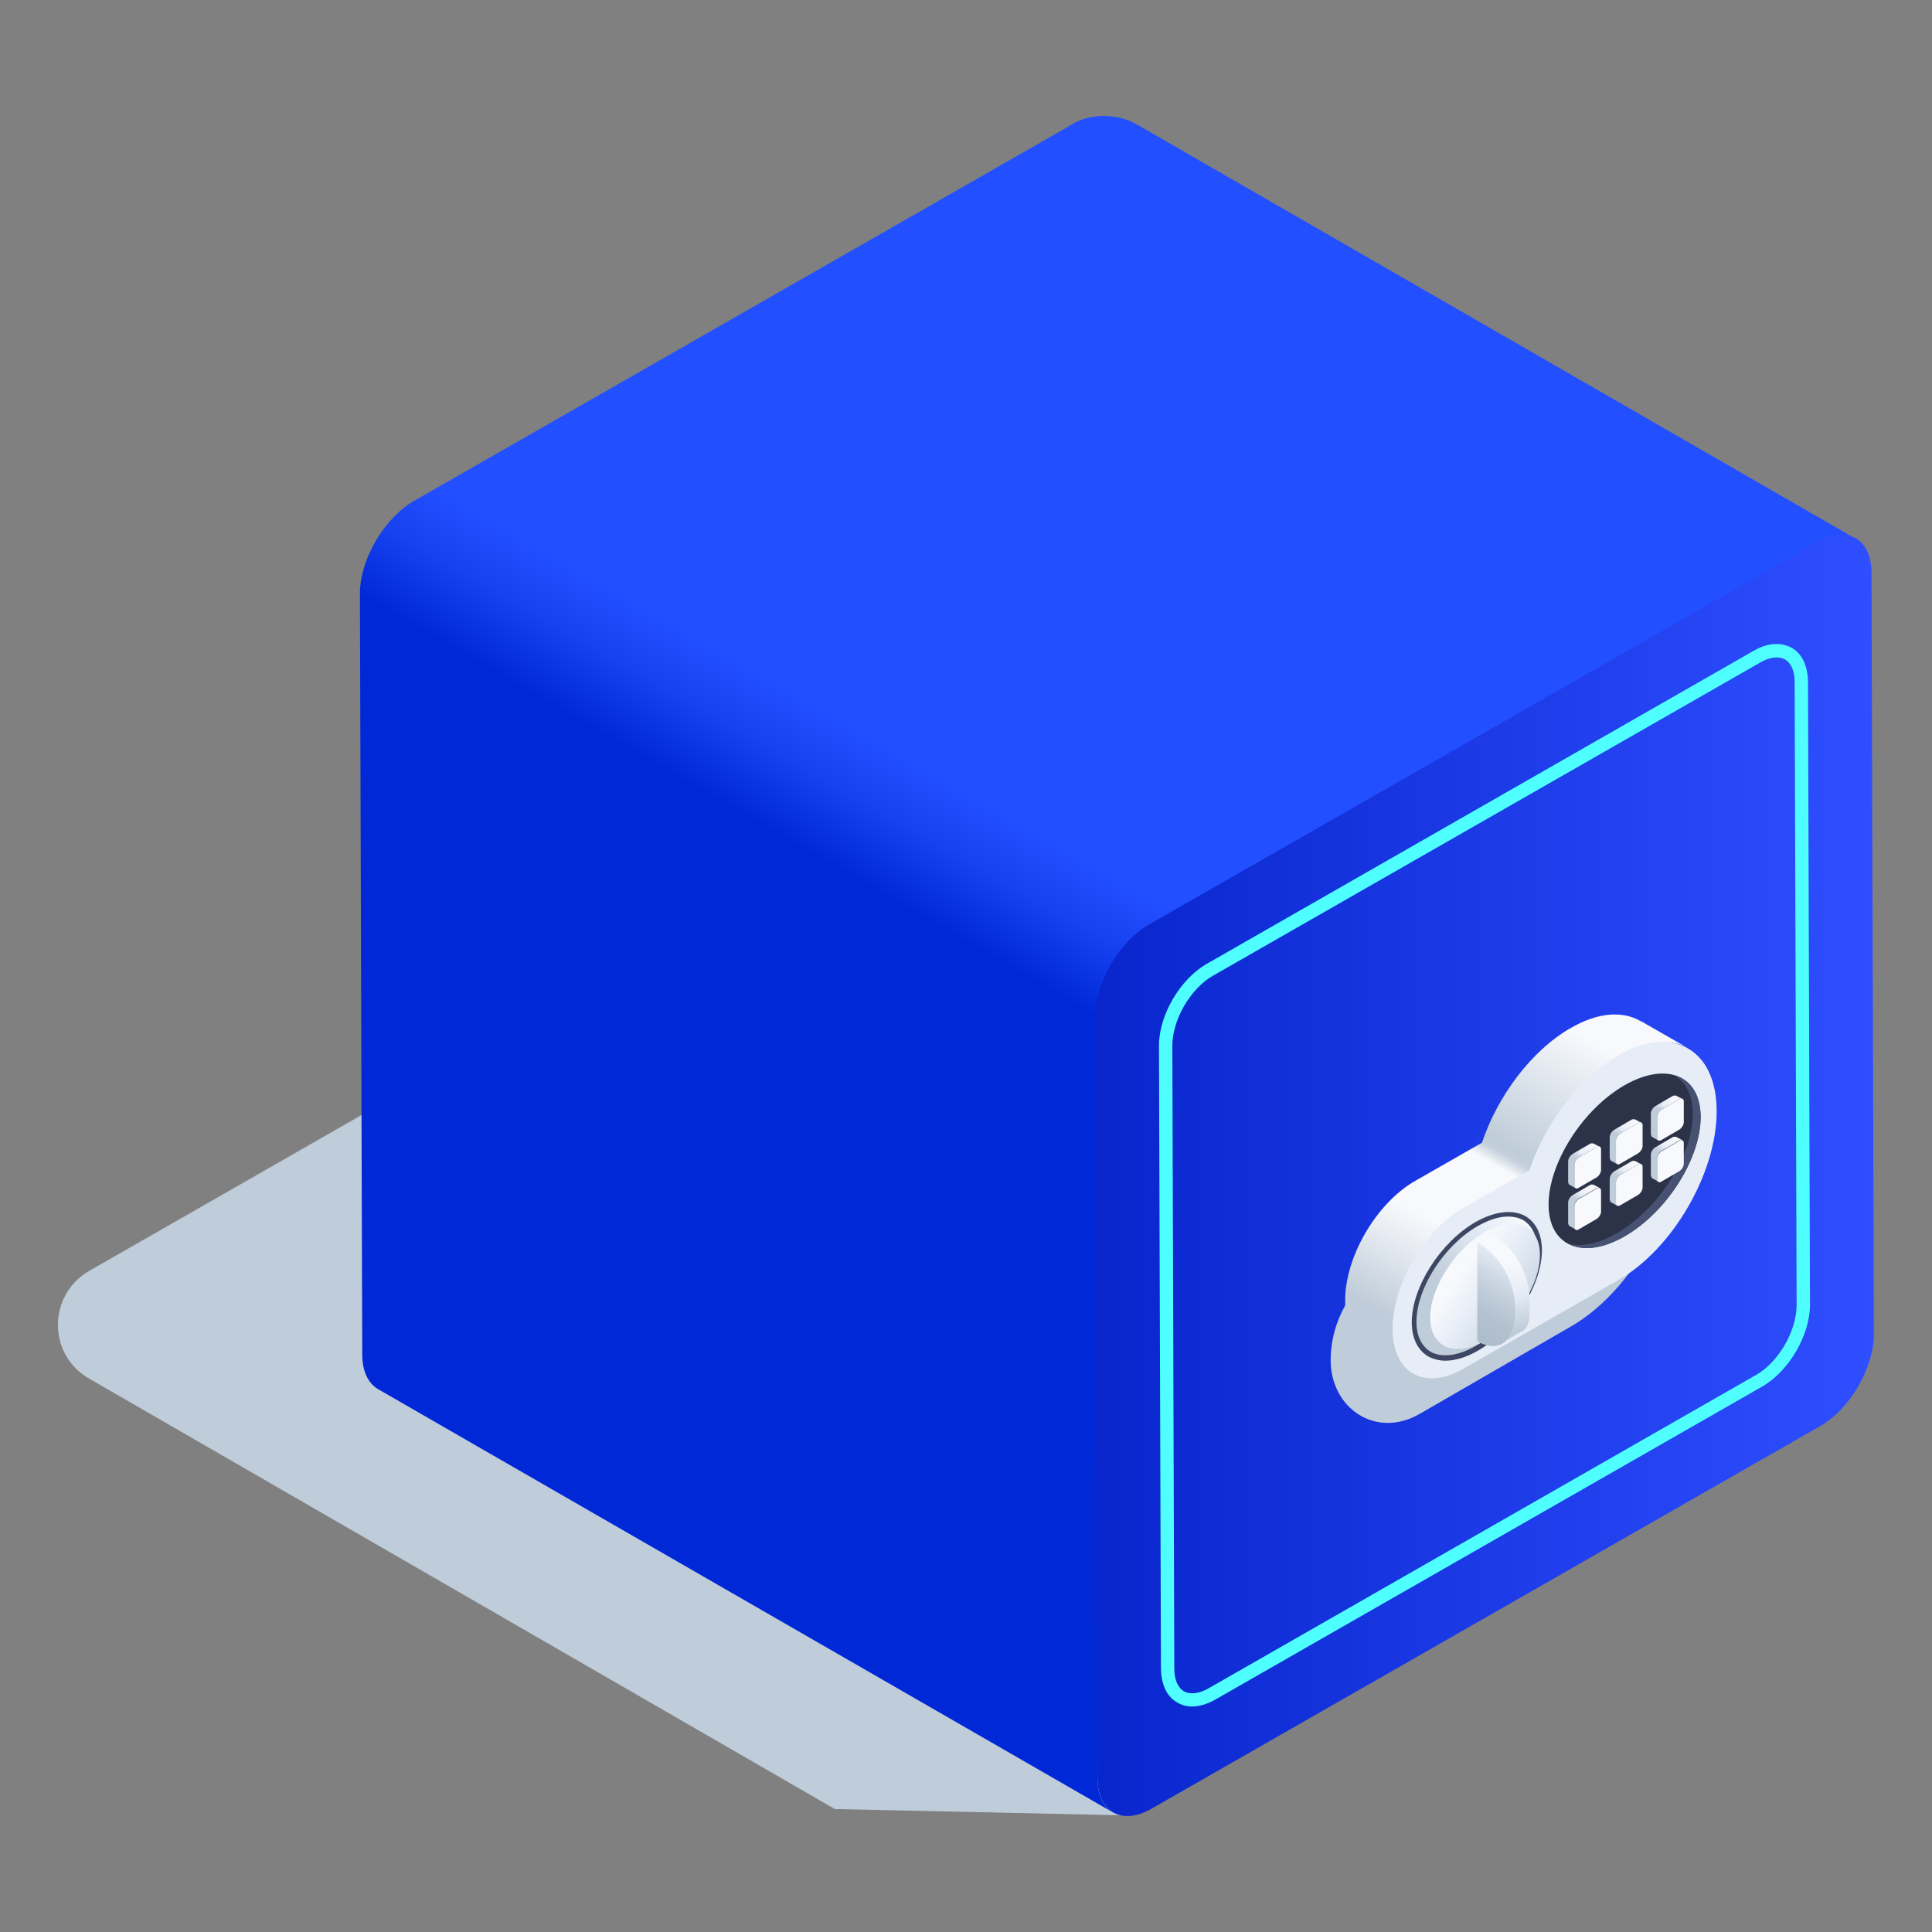 <svg width="44" height="44" viewBox="0 0 44 44" fill="none" xmlns="http://www.w3.org/2000/svg">
<rect x="0" y="0" width="44" height="44" fill="#808080" stroke="none"/>
<g style="mix-blend-mode:multiply">
<path d="M25.512 41.341L19.014 41.2L2.029 31.396C1.083 30.856 1.083 29.494 2.029 28.945L20.969 18.106L25.512 41.341Z" fill="#BFCCD9"/>
</g>
<path d="M25.86 2.816C25.441 2.595 24.816 2.542 24.307 2.896L9.428 11.408C8.75 11.797 8.197 12.744 8.197 13.514L8.25 30.847C8.25 31.228 8.384 31.502 8.607 31.635L25.351 41.279C25.128 41.156 24.994 40.881 24.994 40.501L25.164 23.158C25.164 22.38 25.628 21.672 26.306 21.282L41.381 12.354C41.72 12.16 42.033 12.142 42.256 12.266L25.86 2.816Z" fill="url(#paint0_linear_239_4415)"/>
<path d="M41.39 12.346C42.069 11.956 42.622 12.266 42.622 13.045L42.676 30.378C42.676 31.157 42.131 32.095 41.444 32.484L26.226 41.191C25.548 41.58 24.994 41.271 24.994 40.492L24.941 23.158C24.941 22.38 25.485 21.442 26.173 21.052L41.39 12.346Z" fill="url(#paint1_linear_239_4415)"/>
<path d="M27.154 38.864C27.029 38.864 26.922 38.837 26.815 38.775C26.574 38.643 26.449 38.368 26.44 38.006L26.395 23.813C26.395 23.123 26.869 22.309 27.476 21.955L39.935 14.823C40.257 14.637 40.56 14.62 40.801 14.752C41.042 14.885 41.167 15.159 41.176 15.522L41.221 29.715C41.221 30.405 40.747 31.219 40.141 31.573L27.681 38.705C27.493 38.811 27.315 38.864 27.154 38.864ZM40.087 15.089L27.627 22.22C27.11 22.512 26.699 23.229 26.699 23.813L26.744 38.006C26.744 38.253 26.824 38.439 26.967 38.519C27.11 38.598 27.315 38.572 27.529 38.448L39.989 31.316C40.507 31.024 40.917 30.308 40.917 29.724L40.872 15.531C40.872 15.283 40.792 15.097 40.649 15.018C40.507 14.938 40.301 14.965 40.087 15.089Z" fill="url(#paint2_linear_239_4415)"/>
<g style="mix-blend-mode:multiply">
<path d="M35.758 24.724C37.088 23.963 38.177 24.574 38.177 26.087C38.177 27.6 37.106 29.449 35.776 30.21L32.331 32.201C31.331 32.776 30.305 32.068 30.305 30.98C30.305 29.892 31.001 28.998 31.956 28.458L33.589 27.529C33.973 26.379 34.803 25.273 35.758 24.724Z" fill="#BFCCD9"/>
</g>
<path d="M37.365 23.256C36.954 23.017 36.392 23.052 35.767 23.415C34.874 23.928 34.107 24.963 33.75 26.025L32.233 26.892C31.349 27.396 30.626 28.626 30.635 29.635C30.635 30.14 30.813 30.493 31.099 30.653L32.179 31.272C31.893 31.104 31.795 30.723 31.795 30.219C31.795 29.21 32.456 28.06 33.339 27.556L34.892 26.68C35.249 25.618 35.981 24.609 36.874 24.096C37.498 23.742 38.025 23.627 38.436 23.866L37.356 23.247L37.365 23.256Z" fill="url(#paint3_linear_239_4415)"/>
<path d="M36.847 24.034C38.087 23.326 39.096 23.892 39.096 25.308C39.096 26.715 38.096 28.441 36.865 29.148L33.321 31.175C32.438 31.679 31.715 31.272 31.715 30.263C31.715 29.255 32.429 28.025 33.312 27.52L34.83 26.653C35.187 25.591 35.954 24.556 36.847 24.043V24.034Z" fill="#E6EDF7"/>
<path d="M38.731 25.441C38.731 26.388 37.954 27.609 36.999 28.157C36.044 28.706 35.268 28.379 35.268 27.432C35.268 26.485 36.044 25.264 36.999 24.715C37.954 24.167 38.731 24.494 38.731 25.441Z" fill="#2C3247"/>
<path d="M38.123 24.485C38.391 24.636 38.552 24.937 38.552 25.37C38.552 26.317 37.775 27.538 36.82 28.087C36.392 28.334 35.999 28.405 35.696 28.317C36.017 28.494 36.481 28.458 36.999 28.157C37.954 27.609 38.73 26.397 38.73 25.441C38.73 24.919 38.498 24.583 38.123 24.485Z" fill="#475273"/>
<path d="M35.856 26.998V26.529C35.856 26.467 35.901 26.397 35.954 26.361L36.365 26.122C36.365 26.122 36.419 26.105 36.436 26.122L36.294 26.043C36.294 26.043 36.249 26.034 36.222 26.043L35.812 26.282C35.758 26.317 35.713 26.388 35.713 26.45V26.919C35.713 26.919 35.722 26.972 35.74 26.981L35.883 27.06C35.883 27.06 35.856 27.025 35.856 26.998Z" fill="url(#paint4_linear_239_4415)"/>
<path d="M35.955 27.051L36.365 26.812C36.419 26.777 36.463 26.706 36.463 26.644V26.175C36.463 26.113 36.419 26.087 36.365 26.122L35.955 26.361C35.901 26.397 35.856 26.467 35.856 26.529V26.998C35.856 27.06 35.901 27.087 35.955 27.051Z" fill="#F7F9FC"/>
<path d="M36.803 26.45V25.981C36.803 25.919 36.847 25.848 36.901 25.813L37.311 25.574C37.311 25.574 37.365 25.556 37.383 25.574L37.24 25.494C37.24 25.494 37.195 25.485 37.168 25.494L36.758 25.733C36.704 25.768 36.66 25.839 36.66 25.901V26.37C36.66 26.37 36.669 26.423 36.686 26.432L36.829 26.512C36.829 26.512 36.803 26.476 36.803 26.45Z" fill="url(#paint5_linear_239_4415)"/>
<path d="M36.9 26.503L37.311 26.264C37.364 26.229 37.409 26.158 37.409 26.096V25.627C37.409 25.565 37.364 25.538 37.311 25.574L36.9 25.813C36.847 25.848 36.802 25.919 36.802 25.981V26.45C36.802 26.512 36.847 26.538 36.9 26.503Z" fill="#F7F9FC"/>
<path d="M37.739 25.91V25.441C37.739 25.379 37.784 25.308 37.838 25.273L38.248 25.034C38.248 25.034 38.302 25.016 38.32 25.034L38.177 24.954C38.177 24.954 38.132 24.945 38.105 24.954L37.695 25.193C37.641 25.229 37.597 25.299 37.597 25.361V25.83C37.597 25.83 37.606 25.883 37.623 25.892L37.766 25.972C37.766 25.972 37.739 25.936 37.739 25.91Z" fill="url(#paint6_linear_239_4415)"/>
<path d="M37.838 25.963L38.248 25.724C38.302 25.689 38.347 25.618 38.347 25.556V25.087C38.347 25.025 38.302 24.999 38.248 25.034L37.838 25.273C37.784 25.308 37.74 25.379 37.74 25.441V25.91C37.74 25.972 37.784 25.998 37.838 25.963Z" fill="#F7F9FC"/>
<path d="M35.856 27.936V27.467C35.856 27.405 35.901 27.334 35.954 27.299L36.365 27.06C36.365 27.06 36.419 27.043 36.436 27.06L36.294 26.981C36.294 26.981 36.249 26.972 36.222 26.981L35.812 27.22C35.758 27.255 35.713 27.326 35.713 27.388V27.857C35.713 27.857 35.722 27.91 35.74 27.919L35.883 27.998C35.883 27.998 35.856 27.963 35.856 27.936Z" fill="url(#paint7_linear_239_4415)"/>
<path d="M35.955 27.998L36.365 27.759C36.419 27.724 36.463 27.653 36.463 27.591V27.122C36.463 27.06 36.419 27.034 36.365 27.069L35.955 27.308C35.901 27.343 35.856 27.414 35.856 27.476V27.945C35.856 28.007 35.901 28.034 35.955 27.998Z" fill="#F7F9FC"/>
<path d="M36.803 27.396V26.927C36.803 26.866 36.847 26.795 36.901 26.759L37.311 26.52C37.311 26.52 37.365 26.503 37.383 26.52L37.24 26.441C37.24 26.441 37.195 26.432 37.168 26.441L36.758 26.68C36.704 26.715 36.66 26.786 36.66 26.848V27.317C36.66 27.317 36.669 27.37 36.686 27.379L36.829 27.458C36.829 27.458 36.803 27.423 36.803 27.396Z" fill="url(#paint8_linear_239_4415)"/>
<path d="M36.9 27.45L37.311 27.211C37.364 27.175 37.409 27.105 37.409 27.043V26.574C37.409 26.512 37.364 26.485 37.311 26.52L36.9 26.759C36.847 26.795 36.802 26.866 36.802 26.927V27.396C36.802 27.458 36.847 27.485 36.9 27.45Z" fill="#F7F9FC"/>
<path d="M37.739 26.848V26.379C37.739 26.317 37.784 26.246 37.838 26.211L38.248 25.972C38.248 25.972 38.302 25.954 38.32 25.972L38.177 25.892C38.177 25.892 38.132 25.883 38.105 25.892L37.695 26.131C37.641 26.166 37.597 26.237 37.597 26.299V26.768C37.597 26.768 37.606 26.821 37.623 26.83L37.766 26.91C37.766 26.91 37.739 26.874 37.739 26.848Z" fill="url(#paint9_linear_239_4415)"/>
<path d="M37.838 26.91L38.248 26.671C38.302 26.636 38.347 26.565 38.347 26.503V26.034C38.347 25.972 38.302 25.945 38.248 25.981L37.838 26.22C37.784 26.255 37.74 26.326 37.74 26.388V26.857C37.74 26.919 37.784 26.945 37.838 26.91Z" fill="#F7F9FC"/>
<path d="M35.071 28.476C35.071 29.263 34.428 30.263 33.643 30.715C32.849 31.166 32.215 30.9 32.215 30.113C32.215 29.325 32.858 28.326 33.643 27.874C34.437 27.423 35.071 27.688 35.071 28.476Z" fill="url(#paint10_linear_239_4415)"/>
<path d="M32.92 30.989C32.777 30.989 32.643 30.953 32.527 30.892C32.286 30.75 32.152 30.476 32.152 30.113C32.152 29.317 32.804 28.29 33.607 27.83C34.044 27.582 34.455 27.538 34.741 27.697C34.982 27.839 35.116 28.113 35.116 28.476C35.116 29.272 34.464 30.299 33.661 30.759C33.402 30.909 33.143 30.989 32.92 30.989ZM34.348 27.706C34.143 27.706 33.911 27.777 33.661 27.919C32.884 28.361 32.259 29.343 32.259 30.104C32.259 30.423 32.376 30.662 32.581 30.785C32.831 30.927 33.206 30.883 33.607 30.653C34.384 30.21 35.008 29.228 35.008 28.467C35.008 28.149 34.892 27.91 34.687 27.786C34.589 27.733 34.473 27.706 34.348 27.706Z" fill="#3D4663"/>
<path d="M35.071 28.582C35.071 29.263 34.509 30.139 33.821 30.529C33.134 30.927 32.572 30.688 32.572 30.007C32.572 29.325 33.134 28.449 33.821 28.06C34.509 27.662 35.071 27.901 35.071 28.582Z" fill="url(#paint11_linear_239_4415)"/>
<path d="M34.66 30.316L34.161 30.617C34.339 30.511 34.464 30.246 34.464 29.936C34.464 29.317 34.196 28.609 33.652 28.299L33.982 28.113C34.526 28.423 34.848 29.051 34.839 29.671C34.839 29.98 34.839 30.228 34.66 30.325V30.316Z" fill="url(#paint12_linear_239_4415)"/>
<path d="M33.652 28.299C34.196 28.609 34.518 29.237 34.509 29.856C34.509 30.476 34.188 30.856 33.643 30.547V28.308L33.652 28.299Z" fill="url(#paint13_linear_239_4415)"/>
<defs>
<linearGradient id="paint0_linear_239_4415" x1="16.979" y1="26.759" x2="33.718" y2="-2.477" gradientUnits="userSpaceOnUse">
<stop offset="0.21" stop-color="#0028D7"/>
<stop offset="0.26" stop-color="#1742F2"/>
<stop offset="0.3" stop-color="#224FFF"/>
</linearGradient>
<linearGradient id="paint1_linear_239_4415" x1="24.941" y1="26.768" x2="42.676" y2="26.768" gradientUnits="userSpaceOnUse">
<stop stop-color="#0926CD"/>
<stop offset="1" stop-color="#2F4EFF"/>
</linearGradient>
<linearGradient id="paint2_linear_239_4415" x1="26.404" y1="26.768" x2="41.212" y2="26.768" gradientUnits="userSpaceOnUse">
<stop stop-color="#4FFFFF"/>
<stop offset="0.96" stop-color="#4FFFFF"/>
</linearGradient>
<linearGradient id="paint3_linear_239_4415" x1="31.813" y1="31.069" x2="36.544" y2="22.795" gradientUnits="userSpaceOnUse">
<stop offset="0.09" stop-color="#BFCCD9"/>
<stop offset="0.13" stop-color="#C9D4DF"/>
<stop offset="0.27" stop-color="#EAEEF4"/>
<stop offset="0.34" stop-color="#F7F9FC"/>
<stop offset="0.53" stop-color="#F7F9FC"/>
<stop offset="0.56" stop-color="#C7D2DE"/>
<stop offset="0.57" stop-color="#C0CDDA"/>
<stop offset="0.58" stop-color="#BFCCD9"/>
<stop offset="0.9" stop-color="#F7F9FC"/>
</linearGradient>
<linearGradient id="paint4_linear_239_4415" x1="36.597" y1="25.967" x2="36.05" y2="26.921" gradientUnits="userSpaceOnUse">
<stop stop-color="#E6EDF7"/>
<stop offset="0.02" stop-color="#ECF1F9"/>
<stop offset="0.05" stop-color="#F4F7FB"/>
<stop offset="0.11" stop-color="#F7F9FC"/>
<stop offset="0.31" stop-color="#F4F6FB"/>
<stop offset="0.46" stop-color="#EAF0F8"/>
<stop offset="0.5" stop-color="#E6EDF7"/>
<stop offset="0.56" stop-color="#D2DCE7"/>
<stop offset="0.62" stop-color="#C3D0DC"/>
<stop offset="0.67" stop-color="#BFCCD9"/>
</linearGradient>
<linearGradient id="paint5_linear_239_4415" x1="37.535" y1="25.421" x2="36.987" y2="26.375" gradientUnits="userSpaceOnUse">
<stop stop-color="#E6EDF7"/>
<stop offset="0.02" stop-color="#ECF1F9"/>
<stop offset="0.05" stop-color="#F4F7FB"/>
<stop offset="0.11" stop-color="#F7F9FC"/>
<stop offset="0.31" stop-color="#F4F6FB"/>
<stop offset="0.46" stop-color="#EAF0F8"/>
<stop offset="0.5" stop-color="#E6EDF7"/>
<stop offset="0.56" stop-color="#D2DCE7"/>
<stop offset="0.62" stop-color="#C3D0DC"/>
<stop offset="0.67" stop-color="#BFCCD9"/>
</linearGradient>
<linearGradient id="paint6_linear_239_4415" x1="38.48" y1="24.879" x2="37.932" y2="25.833" gradientUnits="userSpaceOnUse">
<stop stop-color="#E6EDF7"/>
<stop offset="0.02" stop-color="#ECF1F9"/>
<stop offset="0.05" stop-color="#F4F7FB"/>
<stop offset="0.11" stop-color="#F7F9FC"/>
<stop offset="0.31" stop-color="#F4F6FB"/>
<stop offset="0.46" stop-color="#EAF0F8"/>
<stop offset="0.5" stop-color="#E6EDF7"/>
<stop offset="0.56" stop-color="#D2DCE7"/>
<stop offset="0.62" stop-color="#C3D0DC"/>
<stop offset="0.67" stop-color="#BFCCD9"/>
</linearGradient>
<linearGradient id="paint7_linear_239_4415" x1="36.595" y1="26.906" x2="36.048" y2="27.86" gradientUnits="userSpaceOnUse">
<stop stop-color="#E6EDF7"/>
<stop offset="0.02" stop-color="#ECF1F9"/>
<stop offset="0.05" stop-color="#F4F7FB"/>
<stop offset="0.11" stop-color="#F7F9FC"/>
<stop offset="0.31" stop-color="#F4F6FB"/>
<stop offset="0.46" stop-color="#EAF0F8"/>
<stop offset="0.5" stop-color="#E6EDF7"/>
<stop offset="0.56" stop-color="#D2DCE7"/>
<stop offset="0.62" stop-color="#C3D0DC"/>
<stop offset="0.67" stop-color="#BFCCD9"/>
</linearGradient>
<linearGradient id="paint8_linear_239_4415" x1="37.541" y1="26.365" x2="36.993" y2="27.319" gradientUnits="userSpaceOnUse">
<stop stop-color="#E6EDF7"/>
<stop offset="0.02" stop-color="#ECF1F9"/>
<stop offset="0.05" stop-color="#F4F7FB"/>
<stop offset="0.11" stop-color="#F7F9FC"/>
<stop offset="0.31" stop-color="#F4F6FB"/>
<stop offset="0.46" stop-color="#EAF0F8"/>
<stop offset="0.5" stop-color="#E6EDF7"/>
<stop offset="0.56" stop-color="#D2DCE7"/>
<stop offset="0.62" stop-color="#C3D0DC"/>
<stop offset="0.67" stop-color="#BFCCD9"/>
</linearGradient>
<linearGradient id="paint9_linear_239_4415" x1="38.478" y1="25.819" x2="37.931" y2="26.773" gradientUnits="userSpaceOnUse">
<stop stop-color="#E6EDF7"/>
<stop offset="0.02" stop-color="#ECF1F9"/>
<stop offset="0.05" stop-color="#F4F7FB"/>
<stop offset="0.11" stop-color="#F7F9FC"/>
<stop offset="0.31" stop-color="#F4F6FB"/>
<stop offset="0.46" stop-color="#EAF0F8"/>
<stop offset="0.5" stop-color="#E6EDF7"/>
<stop offset="0.56" stop-color="#D2DCE7"/>
<stop offset="0.62" stop-color="#C3D0DC"/>
<stop offset="0.67" stop-color="#BFCCD9"/>
</linearGradient>
<linearGradient id="paint10_linear_239_4415" x1="33.25" y1="29.679" x2="35.25" y2="27.653" gradientUnits="userSpaceOnUse">
<stop stop-color="#BFCCD9"/>
<stop offset="0.57" stop-color="#E6EDF7"/>
<stop offset="0.63" stop-color="#EAF0F8"/>
<stop offset="0.84" stop-color="#F7F9FC"/>
</linearGradient>
<linearGradient id="paint11_linear_239_4415" x1="32.973" y1="28.724" x2="35.024" y2="30.138" gradientUnits="userSpaceOnUse">
<stop offset="0.16" stop-color="#F7F9FC"/>
<stop offset="0.37" stop-color="#EAF0F8"/>
<stop offset="0.43" stop-color="#E6EDF7"/>
<stop offset="1" stop-color="#BFCCD9"/>
</linearGradient>
<linearGradient id="paint12_linear_239_4415" x1="34.071" y1="28.379" x2="34.563" y2="30.31" gradientUnits="userSpaceOnUse">
<stop offset="0.21" stop-color="#F7F9FC"/>
<stop offset="0.5" stop-color="#EAF0F8"/>
<stop offset="0.58" stop-color="#E6EDF7"/>
<stop offset="1" stop-color="#BFCCD9"/>
</linearGradient>
<linearGradient id="paint13_linear_239_4415" x1="33.313" y1="30.573" x2="34.546" y2="28.405" gradientUnits="userSpaceOnUse">
<stop offset="0.16" stop-color="#AFBECC"/>
<stop offset="0.33" stop-color="#B4C2D0"/>
<stop offset="0.56" stop-color="#C4D0DC"/>
<stop offset="0.81" stop-color="#DEE6F1"/>
<stop offset="0.87" stop-color="#E6EDF7"/>
</linearGradient>
</defs>
</svg>
